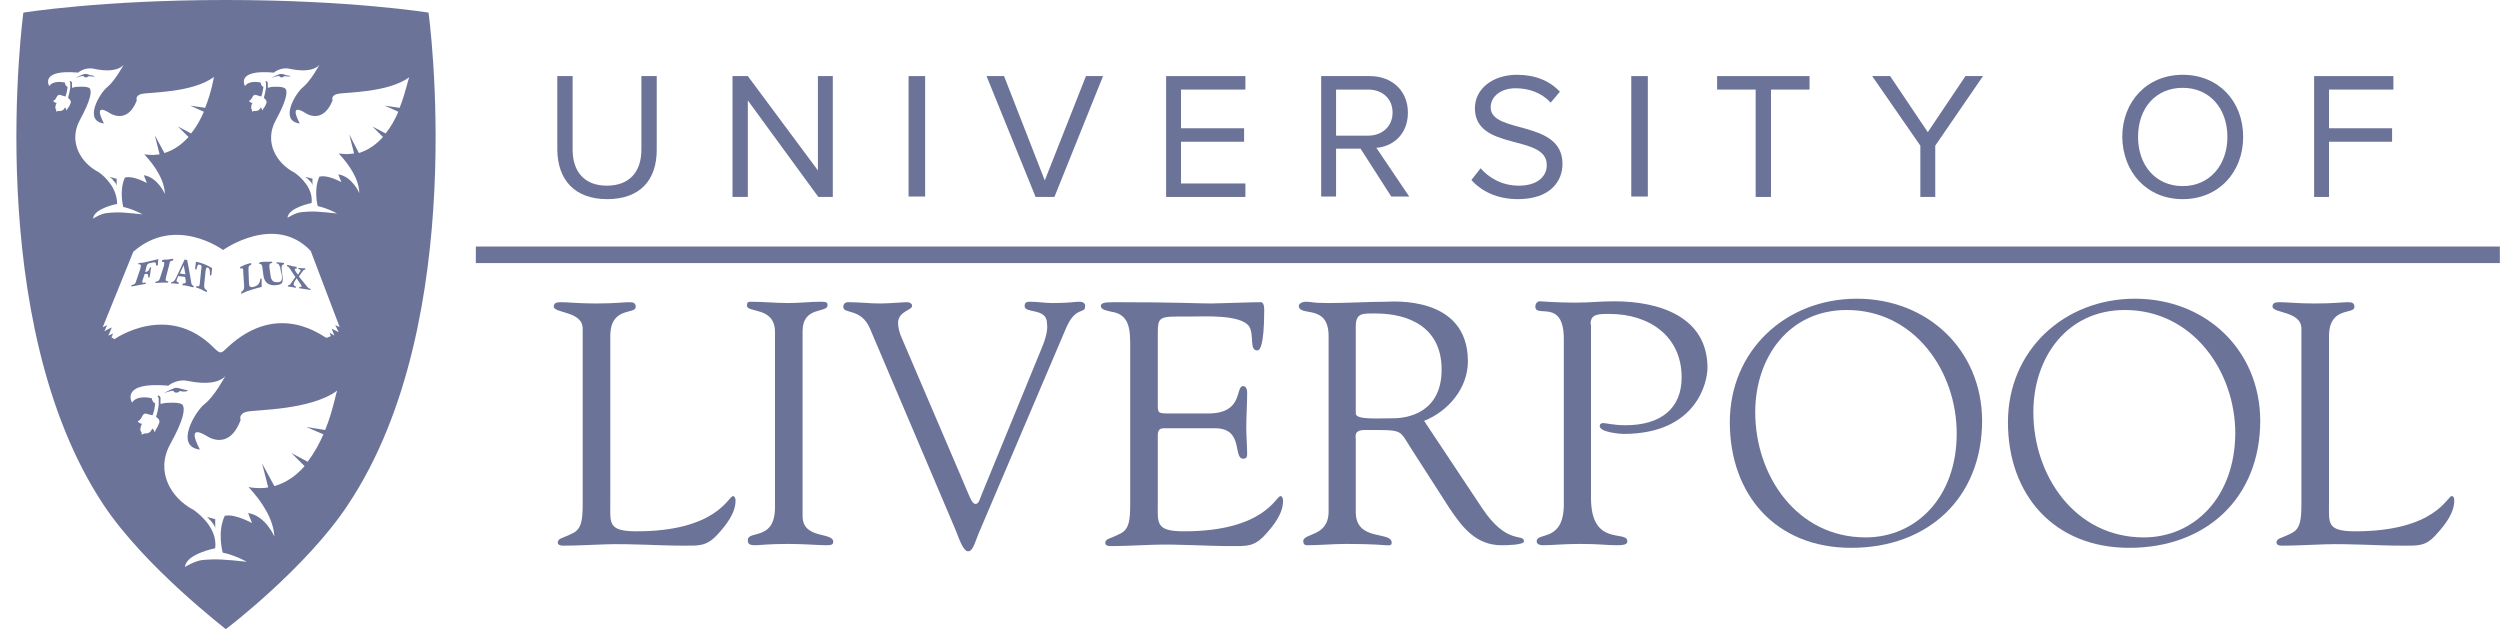<?xml version="1.0" encoding="UTF-8"?>
<svg width="151px" height="38px" viewBox="0 0 151 38" version="1.1" xmlns="http://www.w3.org/2000/svg" xmlns:xlink="http://www.w3.org/1999/xlink">
    <title>UniofLiverpool</title>
    <g id="Page-1" stroke="none" stroke-width="1" fill="none" fill-rule="evenodd">
        <g id="Home-Page_Region-Headers-+-Logos" transform="translate(-611, -3100)" fill="#6B7399" fill-rule="nonzero">
            <g id="Logos" transform="translate(129, 3095)">
                <g id="Group" transform="translate(482.99, 5)">
                    <g>
                        <path d="M10.369,23.583 C10.343,23.583 10.131,23.53 10.025,23.504 C9.919,23.478 9.787,23.425 9.628,23.425 C9.496,23.425 8.914,23.74 8.914,23.74 C8.941,23.74 9.311,23.609 9.39,23.609 C9.47,23.609 9.47,23.609 9.496,23.609 C9.496,23.688 9.576,23.714 9.681,23.714 C9.787,23.714 9.867,23.635 9.867,23.609 C9.999,23.661 10.184,23.661 10.263,23.635 C10.343,23.609 10.396,23.583 10.369,23.583 Z" id="Path"></path>
                        <path d="M6.031,10.793 L5.634,10.688 C5.687,10.741 5.74,10.767 5.766,10.793 C5.766,10.793 5.766,10.793 5.792,10.82 C5.819,10.846 5.845,10.872 5.845,10.898 C5.872,10.925 5.872,10.925 5.898,10.951 C5.898,10.951 5.898,10.951 5.925,10.977 C6.004,11.056 6.057,11.161 6.057,11.266 L6.057,10.793 L6.031,10.793 Z" id="Path"></path>
                        <path d="M4.734,4.596 C4.708,4.596 4.549,4.543 4.47,4.543 C4.39,4.517 4.284,4.464 4.152,4.464 C4.046,4.464 3.57,4.701 3.57,4.701 C3.597,4.701 3.888,4.596 3.967,4.596 C4.02,4.596 4.02,4.596 4.073,4.596 C4.073,4.648 4.126,4.674 4.205,4.674 C4.284,4.674 4.337,4.622 4.364,4.596 C4.47,4.622 4.602,4.622 4.681,4.622 C4.708,4.622 4.734,4.596 4.734,4.596 Z" id="Path"></path>
                        <path d="M11.666,31.382 C11.692,31.382 11.692,31.382 11.666,31.382 C11.718,31.435 11.745,31.461 11.771,31.487 C11.798,31.513 11.824,31.54 11.824,31.566 C11.824,31.566 11.824,31.592 11.851,31.592 C11.93,31.697 12.009,31.829 12.009,31.934 L12.009,31.356 L11.507,31.225 C11.586,31.277 11.639,31.33 11.666,31.382 Z" id="Path"></path>
                        <path d="M16.56,4.596 C16.533,4.596 16.375,4.543 16.295,4.543 C16.216,4.517 16.11,4.464 15.978,4.464 C15.872,4.464 15.396,4.701 15.396,4.701 C15.422,4.701 15.713,4.596 15.793,4.596 C15.845,4.596 15.845,4.596 15.898,4.596 C15.898,4.648 15.951,4.674 16.031,4.674 C16.11,4.674 16.163,4.622 16.189,4.596 C16.295,4.622 16.427,4.622 16.507,4.622 C16.533,4.622 16.56,4.596 16.56,4.596 Z" id="Path"></path>
                        <path d="M24.893,0.762 C24.893,0.762 20.184,0 12.644,0 C5.105,0 0.422,0.762 0.422,0.762 C0.422,0.762 -2.118,19.355 5.263,30.489 C7.777,34.271 12.644,37.974 12.644,38 L12.644,38 L12.644,38 L12.644,38 L12.644,38 L12.644,38 L12.644,38 C12.671,38 17.539,34.271 20.025,30.489 C27.459,19.355 24.893,0.762 24.893,0.762 Z M4.972,10.399 C3.888,9.848 3.12,8.561 3.835,7.248 C4.496,6.04 4.549,5.541 4.443,5.357 C4.337,5.173 3.57,5.252 3.57,5.252 C3.57,5.252 3.464,5.279 3.359,5.305 L3.359,4.99 C3.359,4.99 3.306,4.858 3.2,4.911 C3.2,4.911 3.253,4.937 3.253,5.042 C3.253,5.147 3.253,5.305 3.253,5.305 C3.226,5.515 3.173,5.725 3.12,5.909 C3.147,5.935 3.2,5.988 3.226,6.014 C3.253,6.04 3.306,6.119 3.279,6.224 C3.226,6.329 3.173,6.487 3.12,6.513 C3.068,6.565 3.068,6.67 3.041,6.67 C3.041,6.67 2.988,6.565 2.962,6.513 C2.962,6.513 2.935,6.487 2.935,6.487 C2.882,6.592 2.829,6.644 2.777,6.67 C2.724,6.697 2.591,6.723 2.565,6.697 C2.512,6.697 2.459,6.723 2.406,6.749 C2.406,6.723 2.406,6.67 2.406,6.644 C2.406,6.618 2.353,6.592 2.353,6.513 C2.353,6.487 2.353,6.329 2.433,6.224 C2.327,6.198 2.247,6.145 2.221,6.093 C2.433,6.014 2.406,5.751 2.591,5.725 C2.644,5.725 2.856,5.804 2.962,5.83 C3.041,5.62 3.068,5.436 3.094,5.252 C3.015,5.2 2.935,5.147 2.935,4.99 C2.935,4.99 2.247,4.806 1.983,5.2 C1.983,5.2 1.374,4.176 3.729,4.386 C3.729,4.386 4.099,4.044 4.655,4.149 C5.872,4.412 6.322,4.097 6.48,3.913 C6.48,3.913 5.951,4.885 5.501,5.252 C5.052,5.594 4.02,7.301 5.29,7.458 C4.972,6.854 4.84,6.329 5.634,6.828 C5.634,6.828 6.692,7.563 7.274,6.066 C7.274,6.066 7.142,5.777 7.565,5.672 C7.988,5.567 10.634,5.62 11.93,4.648 C11.93,4.648 11.798,5.515 11.401,6.513 L10.501,6.381 L11.322,6.749 C11.136,7.196 10.872,7.668 10.554,8.062 L9.761,7.642 L10.396,8.272 C9.999,8.719 9.523,9.06 8.941,9.244 L8.359,8.167 L8.65,9.323 C8.438,9.349 8.226,9.375 7.988,9.349 C7.909,9.349 7.803,9.323 7.724,9.323 C8.385,10.032 8.941,10.872 8.967,11.713 C8.967,11.713 8.544,10.715 7.697,10.583 L7.882,11.056 C7.882,11.056 7.089,10.61 6.613,10.715 C6.586,10.715 6.586,10.715 6.56,10.715 C6.189,11.502 6.454,12.5 6.454,12.5 C7.062,12.632 7.618,12.947 7.618,12.947 C6.586,12.842 6.216,12.789 5.475,12.868 C5.105,12.894 4.628,13.209 4.628,13.209 C4.681,12.579 6.083,12.317 6.083,12.317 C6.083,11.345 5.343,10.662 4.972,10.399 Z M18.65,25.972 L17.512,25.789 L18.544,26.235 C18.306,26.786 17.988,27.364 17.591,27.889 L16.613,27.364 L17.406,28.152 C16.93,28.704 16.322,29.15 15.581,29.36 L14.84,27.994 L15.211,29.439 C14.946,29.491 14.655,29.491 14.364,29.465 C14.258,29.465 14.126,29.439 14.02,29.413 C14.84,30.305 15.528,31.356 15.581,32.406 C15.581,32.406 15.052,31.146 13.994,30.988 L14.232,31.592 C14.232,31.592 13.226,31.041 12.644,31.146 C12.618,31.146 12.618,31.146 12.591,31.146 C12.115,32.117 12.459,33.378 12.459,33.378 C13.226,33.536 13.914,33.93 13.914,33.93 C12.618,33.798 12.142,33.746 11.242,33.824 C10.766,33.877 10.184,34.245 10.184,34.245 C10.237,33.457 12.009,33.115 12.009,33.115 C12.142,31.986 11.189,31.146 10.713,30.804 C9.337,30.095 8.385,28.493 9.285,26.839 C10.131,25.316 10.184,24.712 10.052,24.475 C9.919,24.239 8.967,24.344 8.967,24.344 C8.967,24.344 8.835,24.37 8.703,24.397 L8.703,24.003 C8.703,24.003 8.623,23.819 8.517,23.924 C8.517,23.924 8.57,23.95 8.597,24.082 C8.597,24.213 8.597,24.423 8.597,24.423 C8.57,24.686 8.517,24.948 8.438,25.158 C8.464,25.211 8.544,25.263 8.57,25.29 C8.597,25.316 8.676,25.421 8.623,25.552 C8.57,25.683 8.491,25.867 8.438,25.92 C8.385,25.972 8.385,26.104 8.359,26.104 C8.359,26.104 8.306,25.972 8.253,25.92 C8.253,25.92 8.226,25.894 8.2,25.894 C8.147,26.025 8.068,26.104 8.015,26.13 C7.935,26.182 7.803,26.182 7.75,26.182 C7.697,26.182 7.618,26.235 7.565,26.261 C7.565,26.235 7.565,26.182 7.565,26.13 C7.565,26.077 7.486,26.051 7.486,25.972 C7.486,25.946 7.486,25.736 7.591,25.605 C7.459,25.578 7.353,25.5 7.327,25.447 C7.591,25.342 7.565,25.027 7.777,24.974 C7.856,24.974 8.121,25.079 8.226,25.079 C8.332,24.817 8.359,24.581 8.385,24.37 C8.279,24.318 8.2,24.213 8.173,24.055 C8.173,24.055 7.3,23.819 6.983,24.318 C6.983,24.318 6.216,23.031 9.179,23.294 C9.179,23.294 9.655,22.874 10.343,23.005 C11.877,23.32 12.433,22.926 12.618,22.716 C12.618,22.716 11.957,23.95 11.375,24.397 C10.819,24.817 9.523,26.97 11.083,27.154 C10.687,26.393 10.501,25.736 11.507,26.34 C11.507,26.34 12.83,27.285 13.544,25.368 C13.544,25.368 13.385,25.001 13.914,24.869 C14.443,24.738 17.777,24.791 19.39,23.583 C19.311,23.635 19.152,24.738 18.65,25.972 Z M19.47,20.064 L19.047,19.853 L19.205,20.274 C19.205,20.274 19.099,20.195 18.914,20.09 L18.994,20.3 C18.994,20.3 18.835,20.379 18.729,20.405 C18.623,20.431 15.872,18.041 12.724,21.009 C12.38,21.324 12.353,21.429 11.93,21.009 C9.152,18.199 5.925,20.484 5.925,20.484 L5.74,20.379 L5.845,20.142 C5.66,20.221 5.554,20.274 5.554,20.274 L5.766,19.775 C5.475,19.906 5.316,20.011 5.316,20.011 L5.475,19.643 C5.29,19.722 5.21,19.775 5.21,19.775 L7.062,15.205 C9.602,12.973 12.486,15.1 12.486,15.1 C12.486,15.1 15.607,12.868 17.777,15.153 L19.523,19.748 L19.258,19.643 L19.47,20.064 Z M23.147,6.513 L22.248,6.381 L23.068,6.749 C22.883,7.196 22.618,7.668 22.301,8.062 L21.507,7.642 L22.142,8.272 C21.745,8.719 21.269,9.06 20.687,9.244 L20.105,8.115 L20.396,9.27 C20.184,9.296 19.972,9.323 19.734,9.296 C19.655,9.296 19.549,9.27 19.47,9.27 C20.131,9.979 20.687,10.82 20.713,11.66 C20.713,11.66 20.29,10.662 19.443,10.531 L19.629,11.003 C19.629,11.003 18.835,10.557 18.359,10.662 C18.332,10.662 18.332,10.662 18.306,10.662 C17.935,11.45 18.2,12.448 18.2,12.448 C18.808,12.579 19.364,12.894 19.364,12.894 C18.332,12.789 17.962,12.737 17.221,12.815 C16.851,12.842 16.375,13.157 16.375,13.157 C16.427,12.527 17.83,12.264 17.83,12.264 C17.935,11.371 17.168,10.688 16.798,10.426 C15.713,9.874 14.946,8.587 15.66,7.274 C16.322,6.066 16.375,5.567 16.269,5.384 C16.136,5.173 15.396,5.252 15.396,5.252 C15.396,5.252 15.29,5.279 15.184,5.305 L15.184,4.99 C15.184,4.99 15.131,4.858 15.025,4.911 C15.025,4.911 15.078,4.937 15.078,5.042 C15.078,5.147 15.078,5.305 15.078,5.305 C15.052,5.515 14.999,5.725 14.946,5.909 C14.972,5.935 15.025,5.988 15.052,6.014 C15.078,6.04 15.131,6.119 15.105,6.224 C15.052,6.329 14.999,6.487 14.946,6.513 C14.893,6.565 14.893,6.67 14.867,6.67 C14.867,6.67 14.814,6.565 14.787,6.513 C14.787,6.513 14.761,6.487 14.761,6.487 C14.708,6.592 14.655,6.644 14.602,6.67 C14.549,6.697 14.417,6.723 14.39,6.697 C14.337,6.697 14.285,6.723 14.232,6.749 C14.232,6.723 14.232,6.67 14.232,6.644 C14.232,6.618 14.179,6.592 14.179,6.513 C14.179,6.487 14.179,6.329 14.258,6.224 C14.152,6.198 14.073,6.145 14.046,6.093 C14.258,6.014 14.232,5.751 14.417,5.725 C14.47,5.725 14.681,5.804 14.787,5.83 C14.867,5.62 14.893,5.436 14.92,5.252 C14.84,5.2 14.761,5.147 14.761,4.99 C14.761,4.99 14.073,4.806 13.808,5.2 C13.808,5.2 13.2,4.176 15.554,4.386 C15.554,4.386 15.925,4.044 16.48,4.149 C17.697,4.412 18.147,4.097 18.306,3.913 C18.306,3.913 17.777,4.885 17.327,5.252 C16.877,5.594 15.845,7.301 17.115,7.458 C16.798,6.854 16.666,6.329 17.459,6.828 C17.459,6.828 18.491,7.563 19.099,6.066 C19.099,6.066 18.967,5.777 19.39,5.672 C19.814,5.567 22.459,5.62 23.756,4.648 C23.676,4.648 23.544,5.515 23.147,6.513 Z" id="Shape"></path>
                        <path d="M17.591,10.793 C17.591,10.82 17.591,10.82 17.591,10.793 C17.618,10.82 17.644,10.846 17.671,10.872 C17.697,10.898 17.697,10.898 17.724,10.925 C17.724,10.925 17.724,10.925 17.75,10.951 C17.83,11.03 17.882,11.135 17.882,11.24 L17.882,10.793 L17.459,10.688 C17.512,10.741 17.539,10.767 17.591,10.793 Z" id="Path"></path>
                    </g>
                    <g transform="translate(6.93, 15.625)">
                        <path d="M0.847,0.814 L0.926,0.788 C1.032,0.762 1.085,0.709 1.138,0.525 L1.217,0.525 C1.19,0.63 1.164,0.735 1.164,0.84 C1.138,0.945 1.138,1.024 1.111,1.129 L1.032,1.129 C1.032,0.998 1.032,0.893 0.899,0.919 L0.82,0.919 L0.688,1.313 C0.635,1.471 0.688,1.471 0.899,1.444 L0.873,1.523 C0.741,1.549 0.582,1.576 0.423,1.602 C0.291,1.628 0.212,1.654 0,1.681 L0.026,1.602 C0.238,1.549 0.265,1.497 0.317,1.313 L0.556,0.604 C0.608,0.394 0.608,0.315 0.423,0.341 L0.45,0.263 C0.582,0.263 0.794,0.236 0.979,0.184 C1.19,0.131 1.402,0.079 1.64,0.026 L1.614,0.394 L1.508,0.42 C1.508,0.158 1.429,0.21 1.164,0.263 C1.005,0.289 0.979,0.315 0.926,0.473 L0.847,0.814 Z" id="Path"></path>
                        <path d="M1.984,0.42 C2.011,0.236 2.037,0.184 1.852,0.184 L1.878,0.079 C1.984,0.053 2.064,0.053 2.196,0.053 C2.328,0.026 2.407,0.026 2.54,0 L2.54,0.105 C2.355,0.131 2.328,0.184 2.302,0.368 L2.116,1.077 C2.064,1.313 2.064,1.366 2.249,1.366 L2.222,1.444 C2.116,1.444 1.984,1.444 1.852,1.444 C1.746,1.444 1.587,1.471 1.455,1.471 L1.481,1.392 C1.667,1.366 1.72,1.287 1.773,1.077 L1.984,0.42 Z" id="Path"></path>
                        <path d="M2.831,1.103 C2.804,1.155 2.778,1.182 2.751,1.287 C2.698,1.392 2.831,1.418 2.884,1.444 L2.857,1.523 C2.778,1.523 2.698,1.497 2.619,1.497 C2.54,1.497 2.46,1.497 2.407,1.497 L2.434,1.418 C2.593,1.418 2.672,1.234 2.751,1.077 C2.963,0.63 3.228,0.053 3.228,0.053 L3.386,0.079 C3.386,0.079 3.571,1.024 3.598,1.234 C3.624,1.418 3.624,1.444 3.651,1.523 C3.651,1.576 3.73,1.628 3.783,1.654 L3.757,1.733 C3.651,1.707 3.571,1.681 3.439,1.654 C3.333,1.628 3.228,1.602 3.095,1.602 L3.122,1.497 C3.201,1.497 3.307,1.497 3.307,1.392 C3.307,1.366 3.28,1.234 3.28,1.208 L3.254,1.103 C3.254,1.103 3.148,1.077 3.042,1.077 C2.937,1.05 2.831,1.05 2.831,1.05 L2.831,1.103 Z M3.095,0.919 C3.201,0.919 3.28,0.945 3.28,0.945 L3.175,0.394 L2.937,0.893 C2.937,0.893 2.989,0.893 3.095,0.919 Z" id="Shape"></path>
                        <path d="M4.841,1.024 L4.762,0.998 C4.762,0.788 4.762,0.604 4.656,0.551 C4.55,0.499 4.524,0.551 4.497,0.735 L4.418,1.523 C4.392,1.733 4.418,1.812 4.577,1.917 L4.577,2.022 C4.444,1.97 4.339,1.917 4.259,1.865 C4.153,1.812 4.048,1.786 3.915,1.733 L3.942,1.654 C4.127,1.707 4.127,1.654 4.153,1.444 L4.233,0.657 C4.259,0.499 4.286,0.394 4.153,0.368 C3.995,0.315 3.995,0.473 3.942,0.657 L3.862,0.63 L3.915,0.184 C3.915,0.184 4.206,0.236 4.444,0.341 C4.709,0.446 4.894,0.578 4.894,0.578 L4.841,1.024 Z" id="Path"></path>
                        <path d="M6.667,1.996 C6.825,1.891 6.825,1.812 6.825,1.628 L6.773,0.84 C6.773,0.63 6.773,0.525 6.587,0.604 L6.587,0.499 C6.72,0.446 6.773,0.42 6.878,0.368 C7.011,0.315 7.116,0.289 7.249,0.263 L7.249,0.368 C7.064,0.42 7.09,0.525 7.09,0.735 L7.116,1.392 C7.116,1.628 7.143,1.76 7.381,1.707 C7.672,1.628 7.778,1.497 7.804,1.208 L7.884,1.208 L7.884,1.707 C7.513,1.786 7.09,1.943 6.984,1.97 C6.878,2.022 6.746,2.075 6.64,2.127 L6.667,1.996 Z" id="Path"></path>
                        <path d="M7.778,0.21 C7.937,0.184 8.042,0.184 8.148,0.184 C8.254,0.184 8.36,0.184 8.519,0.184 L8.519,0.263 C8.333,0.263 8.333,0.394 8.36,0.578 L8.413,0.945 C8.439,1.261 8.545,1.444 8.836,1.418 C9.127,1.418 9.127,1.261 9.101,0.972 L9.021,0.657 C9.021,0.578 8.995,0.473 8.942,0.394 C8.915,0.315 8.863,0.289 8.783,0.289 L8.783,0.21 C8.863,0.21 8.942,0.236 9.021,0.236 C9.101,0.236 9.127,0.236 9.233,0.263 L9.233,0.341 C9.18,0.341 9.127,0.368 9.101,0.446 C9.074,0.525 9.101,0.63 9.101,0.709 L9.127,0.919 C9.18,1.366 9.233,1.576 8.704,1.602 C8.386,1.628 8.042,1.497 7.989,0.998 L7.937,0.604 C7.91,0.394 7.91,0.315 7.725,0.315 L7.778,0.21 Z" id="Path"></path>
                        <path d="M10.582,1.628 C10.661,1.733 10.714,1.812 10.82,1.812 L10.847,1.891 C10.714,1.865 10.635,1.865 10.503,1.838 C10.397,1.812 10.291,1.812 10.159,1.786 L10.159,1.707 C10.185,1.707 10.265,1.707 10.265,1.707 C10.291,1.707 10.291,1.681 10.291,1.654 C10.291,1.602 10.212,1.497 10.185,1.471 L10,1.182 L9.894,1.339 C9.868,1.392 9.815,1.497 9.815,1.549 C9.815,1.628 9.894,1.654 9.947,1.681 L9.947,1.76 C9.841,1.733 9.788,1.733 9.683,1.707 C9.603,1.707 9.524,1.681 9.471,1.681 L9.471,1.602 C9.577,1.628 9.63,1.523 9.683,1.444 L9.921,1.103 L9.656,0.709 C9.63,0.657 9.603,0.604 9.55,0.551 C9.497,0.473 9.471,0.473 9.418,0.446 L9.418,0.368 C9.497,0.394 9.603,0.42 9.709,0.446 C9.815,0.473 9.921,0.473 10,0.499 L10,0.604 C9.947,0.604 9.868,0.578 9.894,0.657 C9.894,0.709 9.921,0.735 9.947,0.788 L10.079,0.972 L10.159,0.84 C10.185,0.788 10.212,0.762 10.238,0.735 C10.265,0.683 10.185,0.63 10.106,0.63 L10.106,0.551 C10.185,0.551 10.238,0.578 10.318,0.578 C10.397,0.578 10.423,0.578 10.503,0.578 L10.529,0.657 C10.423,0.657 10.397,0.709 10.318,0.814 L10.132,1.077 L10.582,1.628 Z" id="Path"></path>
                    </g>
                    <g transform="translate(27.75, 4.517)">
                        <path d="M15.529,25.447 C15.265,25.447 14.55,27.574 9.709,27.574 C7.963,27.574 8.122,27.075 8.122,25.841 L8.122,15.783 C8.122,13.971 9.656,14.496 9.656,14.023 C9.656,13.787 9.524,13.735 9.259,13.735 C8.942,13.735 8.439,13.813 7.249,13.813 C6.217,13.813 5.582,13.735 5.132,13.735 C4.868,13.735 4.709,13.787 4.709,13.997 C4.709,14.417 6.455,14.26 6.455,15.337 L6.455,25.867 C6.455,26.839 6.402,27.417 5.873,27.679 C5.212,28.021 5,27.968 4.947,28.231 C4.947,28.388 5.079,28.441 5.265,28.441 C6.111,28.441 6.984,28.388 7.804,28.362 C9.392,28.31 10.979,28.441 12.566,28.441 C13.492,28.441 13.942,28.493 14.63,27.732 C15.132,27.18 15.688,26.471 15.688,25.71 C15.688,25.657 15.662,25.447 15.529,25.447 Z" id="Path"></path>
                        <path d="M19.736,26.655 L19.736,15.494 C19.736,13.945 21.244,14.417 21.244,13.918 C21.244,13.761 21.191,13.708 20.847,13.708 C20.185,13.708 19.55,13.787 18.889,13.787 C18.122,13.787 17.355,13.708 16.587,13.708 C16.429,13.708 16.376,13.761 16.376,13.945 C16.376,14.391 18.042,13.997 18.069,15.494 L18.069,26.13 C18.069,28.178 16.429,27.496 16.429,28.1 C16.429,28.31 16.482,28.415 16.878,28.415 C17.169,28.415 17.619,28.336 18.889,28.336 C19.789,28.336 20.688,28.415 21.164,28.415 C21.508,28.415 21.587,28.362 21.587,28.205 C21.587,27.601 19.736,28.073 19.736,26.655 Z" id="Path"></path>
                        <path d="M36.455,13.708 C36.164,13.708 35.847,13.787 34.842,13.787 C34.392,13.787 33.916,13.708 33.466,13.708 C33.254,13.708 33.148,13.761 33.148,13.971 C33.148,14.444 34.498,14.05 34.498,15.021 C34.577,15.468 34.339,16.124 34.207,16.44 L30.556,25.342 C30.45,25.578 30.397,25.92 30.185,25.92 C29.947,25.92 29.815,25.447 29.339,24.344 L25.688,15.809 C25.609,15.625 25.503,15.284 25.503,14.995 C25.503,14.26 26.376,14.234 26.349,13.945 C26.349,13.813 26.191,13.735 26.058,13.735 C25.767,13.735 24.974,13.813 24.418,13.813 C23.783,13.813 23.148,13.735 22.487,13.735 C22.302,13.735 22.196,13.84 22.196,14.023 C22.196,14.47 23.281,14.076 23.81,15.337 L28.968,27.469 C29.154,27.916 29.418,28.782 29.736,28.782 C30.053,28.782 30.185,28.1 30.424,27.574 L35.635,15.337 C36.217,13.945 36.799,14.47 36.799,13.997 C36.826,13.813 36.693,13.708 36.455,13.708 Z" id="Path"></path>
                        <path d="M48.598,25.447 C48.334,25.447 47.619,27.574 42.778,27.574 C41.032,27.574 41.191,27.075 41.191,25.841 L41.191,22.007 C41.191,21.692 41.138,21.35 41.561,21.35 L44.656,21.35 C46.403,21.35 45.715,23.189 46.35,23.189 C46.508,23.189 46.588,23.11 46.588,22.926 C46.588,22.375 46.535,21.823 46.535,21.298 C46.535,20.641 46.588,19.932 46.588,19.197 C46.588,19.039 46.535,18.803 46.35,18.803 C45.847,18.803 46.403,20.457 44.233,20.457 L41.984,20.457 C41.138,20.457 41.191,20.457 41.191,19.748 L41.191,15.914 C41.191,14.522 41.138,14.601 43.149,14.601 C43.995,14.601 46.164,14.47 46.694,15.179 C47.037,15.652 46.694,16.65 47.196,16.65 C47.328,16.65 47.619,16.492 47.619,14.181 C47.619,13.945 47.567,13.735 47.408,13.735 C46.746,13.735 44.842,13.813 44.418,13.813 C43.545,13.813 42.461,13.735 38.492,13.735 C37.884,13.735 37.752,13.813 37.752,13.971 C37.752,14.207 38.201,14.26 38.387,14.312 C39.524,14.47 39.524,15.468 39.524,16.413 L39.524,25.894 C39.524,26.865 39.471,27.443 38.942,27.706 C38.281,28.047 38.069,27.994 38.016,28.257 C38.016,28.415 38.148,28.467 38.334,28.467 C39.18,28.467 40.053,28.415 40.873,28.388 C42.461,28.336 44.048,28.467 45.635,28.467 C46.561,28.467 47.011,28.52 47.699,27.758 C48.201,27.207 48.757,26.498 48.757,25.736 C48.757,25.657 48.731,25.447 48.598,25.447 Z" id="Path"></path>
                        <path d="M83.413,13.525 C79.128,13.525 75.741,16.65 75.741,20.983 C75.741,25.368 78.519,28.572 83.069,28.572 C87.726,28.572 90.98,25.552 90.98,20.878 C90.953,16.597 87.673,13.525 83.413,13.525 Z M83.943,27.942 C79.789,27.942 77.276,24.213 77.276,20.379 C77.276,17.096 79.286,14.207 82.805,14.207 C86.879,14.207 89.445,17.884 89.445,21.666 C89.445,25.526 86.985,27.942 83.943,27.942 Z" id="Shape"></path>
                        <path d="M100.212,13.525 C95.927,13.525 92.54,16.65 92.54,20.983 C92.54,25.368 95.318,28.572 99.869,28.572 C104.525,28.572 107.779,25.552 107.779,20.878 C107.752,16.597 104.472,13.525 100.212,13.525 Z M100.742,27.942 C96.588,27.942 94.075,24.213 94.075,20.379 C94.075,17.096 96.085,14.207 99.604,14.207 C103.678,14.207 106.271,17.884 106.271,21.666 C106.244,25.526 103.784,27.942 100.742,27.942 Z" id="Shape"></path>
                        <path d="M119.34,25.447 C119.075,25.447 118.361,27.574 113.519,27.574 C111.773,27.574 111.932,27.075 111.932,25.841 L111.932,15.783 C111.932,13.971 113.467,14.496 113.467,14.023 C113.467,13.787 113.334,13.735 113.07,13.735 C112.752,13.735 112.25,13.813 111.059,13.813 C110.027,13.813 109.392,13.735 108.943,13.735 C108.678,13.735 108.519,13.787 108.519,13.997 C108.519,14.417 110.265,14.26 110.265,15.337 L110.265,25.867 C110.265,26.839 110.213,27.417 109.683,27.679 C109.022,28.021 108.81,27.968 108.758,28.231 C108.758,28.388 108.89,28.441 109.075,28.441 C109.922,28.441 110.795,28.388 111.641,28.362 C113.228,28.31 114.816,28.441 116.403,28.441 C117.329,28.441 117.779,28.493 118.44,27.732 C118.943,27.18 119.498,26.471 119.498,25.71 C119.498,25.657 119.498,25.447 119.34,25.447 Z" id="Path"></path>
                        <rect id="Rectangle" x="0" y="10.373" width="122.25" height="1"></rect>
                        <rect id="Rectangle" x="26.138" y="0.079" width="1" height="7.274"></rect>
                        <polygon id="Path" points="46.482 6.565 42.593 6.565 42.593 4.044 46.403 4.044 46.403 3.23 42.593 3.23 42.593 0.893 46.482 0.893 46.482 0.079 41.693 0.079 41.693 7.379 46.482 7.379"></polygon>
                        <polygon id="Path" points="34.947 7.379 37.884 0.079 36.852 0.079 34.365 6.381 31.905 0.079 30.847 0.079 33.81 7.379"></polygon>
                        <polygon id="Path" points="16.429 1.549 20.688 7.379 21.561 7.379 21.561 0.079 20.662 0.079 20.662 5.777 16.429 0.079 15.503 0.079 15.503 7.379 16.429 7.379"></polygon>
                        <path d="M7.937,7.511 C9.921,7.511 10.926,6.355 10.926,4.543 L10.926,0.079 L10,0.079 L10,4.517 C10,5.856 9.286,6.697 7.91,6.697 C6.561,6.697 5.847,5.856 5.847,4.517 L5.847,0.079 L4.921,0.079 L4.921,4.543 C4.947,6.329 5.952,7.511 7.937,7.511 Z" id="Path"></path>
                        <polygon id="Path" points="111.932 4.044 115.742 4.044 115.742 3.23 111.932 3.23 111.932 0.893 115.821 0.893 115.821 0.079 111.033 0.079 111.033 7.379 111.932 7.379"></polygon>
                        <polygon id="Path" points="87.249 7.379 88.149 7.379 88.149 4.281 91.033 0.079 89.974 0.079 87.699 3.466 85.424 0.079 84.339 0.079 87.249 4.281"></polygon>
                        <polygon id="Path" points="77.302 7.379 78.228 7.379 78.228 0.893 80.556 0.893 80.556 0.079 74.974 0.079 74.974 0.893 77.302 0.893"></polygon>
                        <path d="M51.958,4.464 L53.44,4.464 L55.291,7.353 L56.376,7.353 L54.392,4.412 C55.397,4.333 56.297,3.598 56.297,2.285 C56.297,0.945 55.318,0.079 53.995,0.079 L51.059,0.079 L51.059,7.353 L51.958,7.353 L51.958,4.464 L51.958,4.464 Z M51.958,0.893 L53.889,0.893 C54.762,0.893 55.371,1.444 55.371,2.285 C55.371,3.099 54.762,3.677 53.889,3.677 L51.958,3.677 L51.958,0.893 Z" id="Shape"></path>
                        <path d="M103.096,7.511 C105.265,7.511 106.747,5.883 106.747,3.755 C106.747,1.602 105.265,0 103.096,0 C100.927,0 99.445,1.628 99.445,3.755 C99.472,5.883 100.927,7.511 103.096,7.511 Z M103.096,0.788 C104.736,0.788 105.795,2.048 105.795,3.755 C105.795,5.436 104.736,6.723 103.096,6.723 C101.456,6.723 100.398,5.462 100.398,3.755 C100.398,2.022 101.456,0.788 103.096,0.788 Z" id="Shape"></path>
                        <rect id="Rectangle" x="69.789" y="0.079" width="1" height="7.274"></rect>
                        <path d="M62.99,6.697 C61.958,6.697 61.165,6.198 60.688,5.646 L60.133,6.355 C60.741,7.038 61.694,7.511 62.937,7.511 C64.921,7.511 65.635,6.408 65.635,5.384 C65.635,2.679 61.297,3.598 61.297,1.97 C61.297,1.287 61.932,0.814 62.805,0.814 C63.598,0.814 64.366,1.077 64.921,1.681 L65.477,1.024 C64.868,0.368 63.995,0 62.884,0 C61.429,0 60.344,0.84 60.344,2.022 C60.344,4.622 64.683,3.572 64.683,5.436 C64.71,5.988 64.286,6.697 62.99,6.697 Z" id="Path"></path>
                        <path d="M67.329,15.074 C67.329,14.444 67.778,14.444 68.466,14.444 C70.874,14.444 72.831,15.783 72.831,18.278 C72.831,20.142 71.588,21.167 69.445,21.167 C68.704,21.167 68.255,21.035 68.096,21.035 C67.99,21.035 67.884,21.088 67.884,21.219 C67.884,21.587 69.101,21.692 69.313,21.692 C73.757,21.692 74.392,18.54 74.392,17.7 C74.392,14.601 71.456,13.682 68.784,13.682 C67.778,13.682 67.434,13.761 66.403,13.761 C65.186,13.761 64.445,13.682 64.26,13.682 C64.101,13.682 63.995,13.84 63.995,13.997 C63.995,14.733 65.715,13.472 65.715,15.967 L65.715,25.946 C65.715,28.257 64.075,27.601 64.075,28.178 C64.075,28.362 64.286,28.415 64.419,28.415 C65.027,28.415 65.715,28.336 66.694,28.336 C67.937,28.336 68.255,28.415 68.942,28.415 C69.471,28.415 69.551,28.31 69.551,28.178 C69.551,27.469 67.355,28.546 67.355,25.552 L67.355,15.074 L67.329,15.074 Z" id="Path"></path>
                        <path d="M57.276,20.904 C58.731,20.326 59.921,18.934 59.921,17.306 C59.921,13.288 55.291,13.708 54.974,13.708 C53.889,13.708 52.699,13.787 51.482,13.787 C50.424,13.787 50.53,13.708 50.133,13.708 C49.895,13.708 49.709,13.84 49.709,13.945 C49.709,14.654 51.508,13.787 51.508,15.783 L51.508,26.366 C51.508,27.942 49.974,27.653 49.974,28.178 C49.974,28.31 50.053,28.415 50.186,28.415 C50.979,28.415 51.773,28.336 52.567,28.336 C54.313,28.336 54.789,28.415 54.974,28.415 C55.133,28.415 55.318,28.467 55.318,28.257 C55.318,27.548 53.149,28.205 53.149,26.419 L53.149,22.033 C53.149,21.823 53.016,21.455 53.704,21.455 C56.059,21.455 55.741,21.403 56.482,22.558 L58.81,26.182 C59.604,27.364 60.424,28.415 61.958,28.415 C62.143,28.415 63.307,28.415 63.307,28.178 C63.307,27.679 62.276,28.441 60.768,26.156 L57.276,20.904 Z M53.149,15.179 C53.149,14.365 53.598,14.417 54.339,14.417 C56.376,14.417 58.334,15.258 58.334,17.805 C58.334,20.379 56.323,20.746 55.424,20.746 C54.445,20.746 53.149,20.851 53.149,20.457 L53.149,15.179 Z" id="Shape"></path>
                    </g>
                </g>
            </g>
        </g>
    </g>
</svg>
